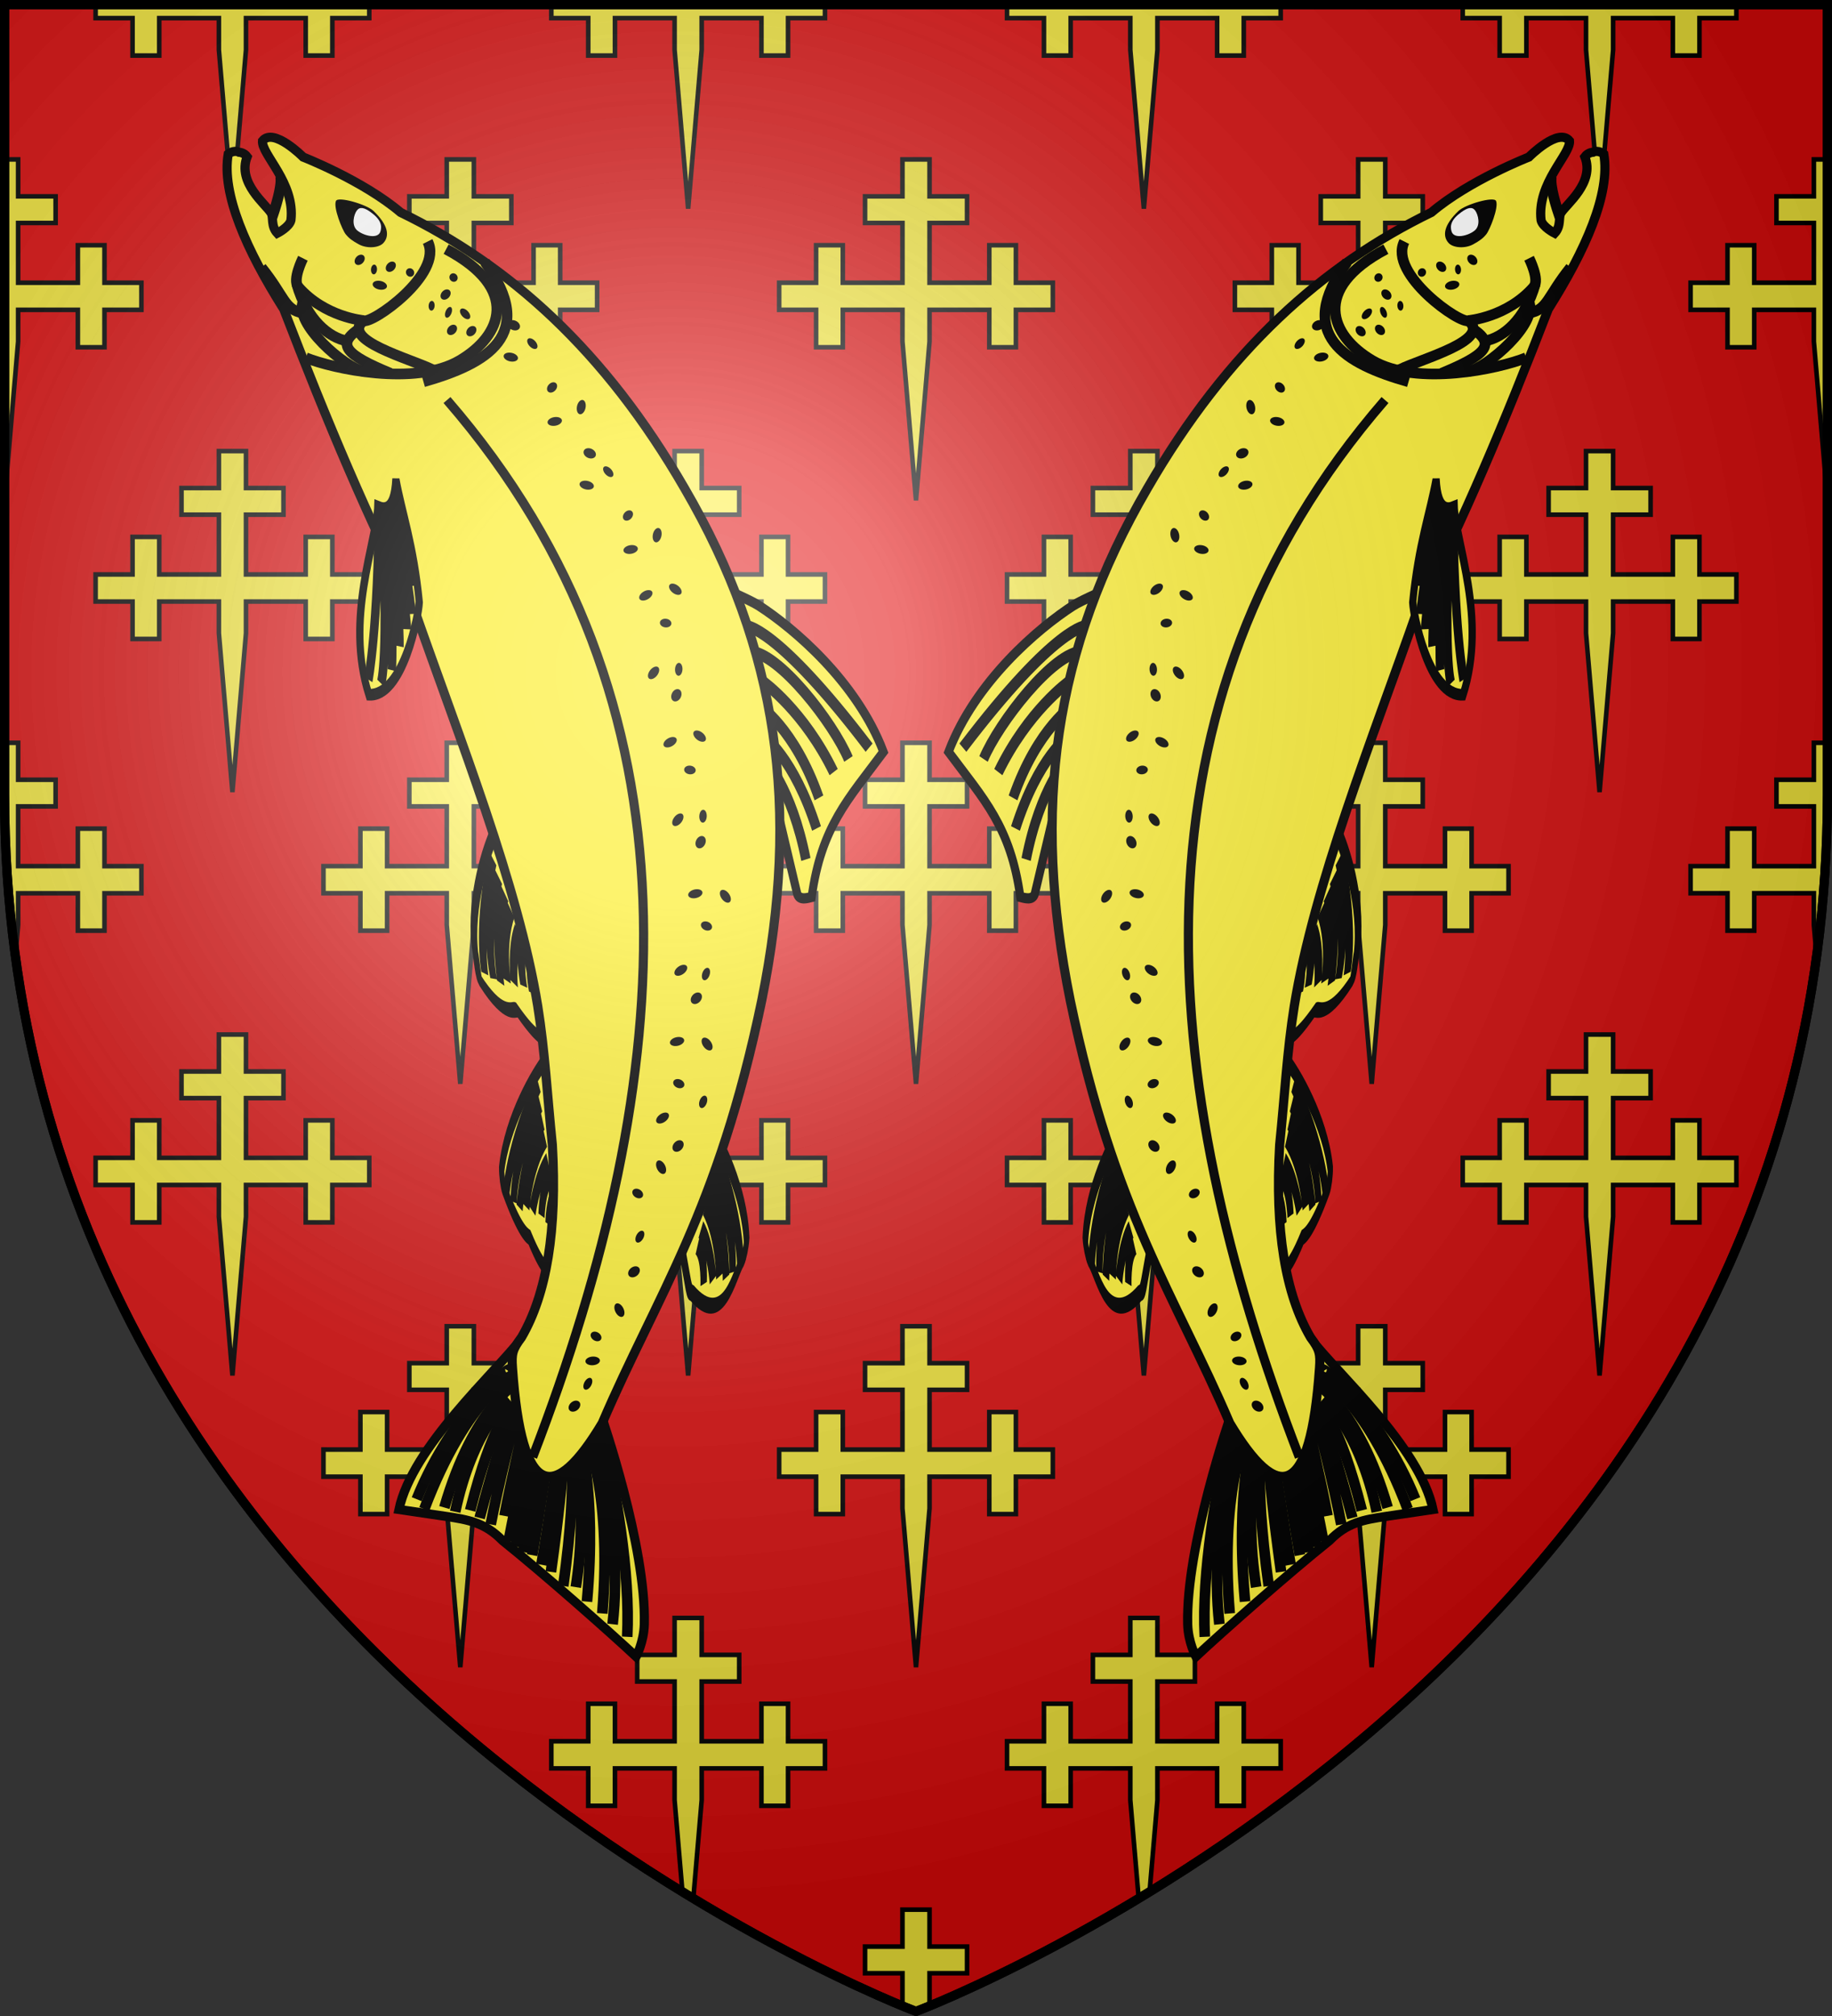 <svg xmlns="http://www.w3.org/2000/svg" xmlns:xlink="http://www.w3.org/1999/xlink" width="600" height="660" version="1.0"><rect width="100%" height="100%" fill="#333333" stroke="none"/><defs><g id="c"><path id="b" d="M0 0v1h.5z" transform="rotate(18 3.157 -.5)"/><use xlink:href="#b" width="810" height="540" transform="scale(-1 1)"/></g><g id="d"><use xlink:href="#c" width="810" height="540" transform="rotate(72)"/><use xlink:href="#c" width="810" height="540" transform="rotate(144)"/></g><g id="g"><path id="f" d="M0 0v1h.5z" transform="rotate(18 3.157 -.5)"/><use xlink:href="#f" width="810" height="540" transform="scale(-1 1)"/></g><g id="h"><use xlink:href="#g" width="810" height="540" transform="rotate(72)"/><use xlink:href="#g" width="810" height="540" transform="rotate(144)"/></g><radialGradient id="a" cx="-80" cy="-80" r="405" gradientUnits="userSpaceOnUse"><stop offset="0" style="stop-color:#fff;stop-opacity:.31"/><stop offset=".19" style="stop-color:#fff;stop-opacity:.25"/><stop offset=".6" style="stop-color:#6b6b6b;stop-opacity:.125"/><stop offset="1" style="stop-color:#000;stop-opacity:.125"/></radialGradient><radialGradient xlink:href="#a" id="j" cx="-80" cy="-80" r="405" gradientUnits="userSpaceOnUse"/><path id="i" d="M-298.5-298.5h597V-40C298.5 246.31 0 358.5 0 358.5S-298.5 246.31-298.5-40z"/><path id="e" d="M2.922 27.673c0-5.952 2.317-9.844 5.579-11.013 1.448-.519 3.307-.273 5.018 1.447 2.119 2.129 2.736 7.993-3.483 9.121.658-.956.619-3.081-.714-3.787-.99-.524-2.113-.253-2.676.123-.824.552-1.729 2.106-1.679 4.108z"/></defs><g transform="translate(300 300)"><use xlink:href="#i" width="600" height="660" style="fill:#e20909"/><path d="M-268.687-298.5v4.438h12.093v12.25h8.75v-12.25h19.531v10.375l4.438 52 4.438-52v-10.375h19.562v12.25h8.719v-12.25h12.094v-4.438zm149.25 0v4.438h12.093v12.25h8.75v-12.25h19.531v10.375l4.438 52 4.438-52v-10.375h19.562v12.25h8.719v-12.25h12.093v-4.438zm149.25 0v4.438h12.093v12.25h8.75v-12.25h19.532v10.375l4.437 52 4.438-52v-10.375h19.562v12.25h8.719v-12.25h12.094v-4.438zm149.25 0v4.438h12.093v12.25h8.75v-12.25h19.531v10.375l4.438 52 4.438-52v-10.375h19.562v12.25h8.719v-12.25h12.094v-4.438zM-298.5-247.812v111.625l4.438-52v-10.375h19.562v12.25h8.719v-12.25h12.094v-8.875h-12.094v-12.282h-8.719v12.281h-19.562V-227h12.28v-8.719h-12.28v-12.094zm144.813 0v12.093h-12.25V-227h12.25v19.563h-19.532v-12.282h-8.75v12.281h-12.094v8.875h12.094v12.25h8.75v-12.25h19.531v10.375l4.438 52 4.438-52v-10.375h19.562v12.25h8.719v-12.25h12.094v-8.875h-12.094v-12.28h-8.719v12.28h-19.562V-227h12.28v-8.719h-12.28v-12.094zm149.25 0v12.093h-12.25V-227h12.25v19.563H-23.97v-12.282h-8.75v12.281h-12.093v8.875h12.093v12.25h8.75v-12.25h19.532v10.375l4.437 52 4.438-52v-10.375H24v12.25h8.719v-12.25h12.093v-8.875H32.72v-12.28H24v12.28H4.438V-227h12.28v-8.719H4.439v-12.094zm149.25 0v12.093h-12.25V-227h12.25v19.563H125.28v-12.282h-8.75v12.281h-12.094v8.875h12.094v12.25h8.75v-12.25h19.531v10.375l4.438 52 4.438-52v-10.375h19.562v12.25h8.719v-12.25h12.094v-8.875h-12.094v-12.28h-8.719v12.28h-19.562V-227h12.28v-8.719h-12.28v-12.094zm149.25 0v12.093h-12.25V-227h12.25v19.563H274.53v-12.282h-8.75v12.281h-12.094v8.875h12.094v12.25h8.75v-12.25h19.531v10.375l4.438 52v-111.625zm-522.375 95.5v12.093h-12.25v8.719h12.25v19.563h-19.532v-12.282h-8.75v12.281h-12.094v8.876h12.094v12.25h8.75v-12.25h19.531v10.374l4.438 52 4.438-52v-10.374h19.562v12.25h8.719v-12.25h12.094v-8.876h-12.094v-12.28h-8.719v12.28h-19.562V-131.5h12.28v-8.719h-12.28v-12.094zm149.25 0v12.093h-12.25v8.719h12.25v19.563h-19.532v-12.282h-8.75v12.281h-12.094v8.876h12.094v12.25h8.75v-12.25h19.531v10.374l4.438 52 4.438-52v-10.374h19.562v12.25h8.719v-12.25h12.093v-8.876h-12.093v-12.28h-8.719v12.28h-19.562V-131.5h12.28v-8.719h-12.28v-12.094zm149.25 0v12.093h-12.25v8.719h12.25v19.563H50.656v-12.282h-8.75v12.281H29.813v8.876h12.093v12.25h8.75v-12.25h19.532v10.374l4.437 52 4.438-52v-10.374h19.562v12.25h8.719v-12.25h12.094v-8.876h-12.094v-12.28h-8.719v12.28H79.063V-131.5h12.28v-8.719h-12.28v-12.094zm149.25 0v12.093h-12.25v8.719h12.25v19.563h-19.532v-12.282h-8.75v12.281h-12.094v8.876h12.094v12.25h8.75v-12.25h19.531v10.374l4.438 52 4.438-52v-10.374h19.562v12.25h8.719v-12.25h12.094v-8.876h-12.094v-12.28h-8.719v12.28h-19.562V-131.5h12.28v-8.719h-12.28v-12.094zm-517.938 95.5V-40c0 18.437 1.246 36.147 3.563 53.156l.875-10.343V-7.562h19.562v12.25h8.719v-12.25h12.094v-8.875h-12.094V-28.72h-8.719v12.282h-19.562V-36h12.28v-8.719h-12.28v-12.093zm144.813 0v12.093h-12.25V-36h12.25v19.563h-19.532V-28.72h-8.75v12.282h-12.094v8.875h12.094v12.25h8.75v-12.25h19.531V2.813l4.438 52 4.438-52V-7.562h19.562v12.25h8.719v-12.25h12.094v-8.875h-12.094V-28.72h-8.719v12.282h-19.562V-36h12.28v-8.719h-12.28v-12.093zm149.25 0v12.093h-12.25V-36h12.25v19.563H-23.97V-28.72h-8.75v12.282h-12.093v8.875h12.093v12.25h8.75v-12.25h19.532V2.813l4.437 52 4.438-52V-7.562H24v12.25h8.719v-12.25h12.093v-8.875H32.72V-28.72H24v12.282H4.438V-36h12.28v-8.719H4.439v-12.093zm149.25 0v12.093h-12.25V-36h12.25v19.563H125.28V-28.72h-8.75v12.282h-12.094v8.875h12.094v12.25h8.75v-12.25h19.531V2.813l4.438 52 4.438-52V-7.562h19.562v12.25h8.719v-12.25h12.094v-8.875h-12.094V-28.72h-8.719v12.282h-19.562V-36h12.28v-8.719h-12.28v-12.093zm149.25 0v12.093h-12.25V-36h12.25v19.563H274.53V-28.72h-8.75v12.282h-12.094v8.875h12.094v12.25h8.75v-12.25h19.531V2.813l.875 10.343C297.255-3.854 298.5-21.563 298.5-40v-16.812zm-522.375 95.5V50.78h-12.25V59.5h12.25v19.563h-19.532V66.78h-8.75v12.281h-12.094v8.876h12.094v12.25h8.75v-12.25h19.531v10.374l4.438 52 4.438-52V87.939h19.562v12.25h8.719v-12.25h12.094v-8.876h-12.094v-12.28h-8.719v12.28h-19.562V59.5h12.28v-8.719h-12.28V38.688zm149.25 0V50.78h-12.25V59.5h12.25v19.563h-19.532V66.78h-8.75v12.281h-12.094v8.876h12.094v12.25h8.75v-12.25h19.531v10.374l4.438 52 4.438-52V87.939h19.562v12.25h8.719v-12.25h12.093v-8.876h-12.093v-12.28h-8.719v12.28h-19.562V59.5h12.28v-8.719h-12.28V38.688zm149.25 0V50.78h-12.25V59.5h12.25v19.563H50.656V66.78h-8.75v12.281H29.813v8.876h12.093v12.25h8.75v-12.25h19.532v10.374l4.437 52 4.438-52V87.939h19.562v12.25h8.719v-12.25h12.094v-8.876h-12.094v-12.28h-8.719v12.28H79.063V59.5h12.28v-8.719h-12.28V38.688zm149.25 0V50.78h-12.25V59.5h12.25v19.563h-19.532V66.78h-8.75v12.281h-12.094v8.876h12.094v12.25h8.75v-12.25h19.531v10.374l4.438 52 4.438-52V87.939h19.562v12.25h8.719v-12.25h12.094v-8.876h-12.094v-12.28h-8.719v12.28h-19.562V59.5h12.28v-8.719h-12.28V38.688zm-373.125 95.5v12.093h-12.25V155h12.25v19.563h-19.532V162.28h-8.75v12.281h-12.094v8.875h12.094v12.25h8.75v-12.25h19.531v10.375l4.438 52 4.438-52v-10.375h19.562v12.25h8.719v-12.25h12.094v-8.875h-12.094v-12.28h-8.719v12.28h-19.562V155h12.28v-8.719h-12.28v-12.094zm149.25 0v12.093h-12.25V155h12.25v19.563H-23.97V162.28h-8.75v12.281h-12.093v8.875h12.093v12.25h8.75v-12.25h19.532v10.375l4.437 52 4.438-52v-10.375H24v12.25h8.719v-12.25h12.093v-8.875H32.72v-12.28H24v12.28H4.438V155h12.28v-8.719H4.439v-12.094zm149.25 0v12.093h-12.25V155h12.25v19.563H125.28V162.28h-8.75v12.281h-12.094v8.875h12.094v12.25h8.75v-12.25h19.531v10.375l4.438 52 4.438-52v-10.375h19.562v12.25h8.719v-12.25h12.094v-8.875h-12.094v-12.28h-8.719v12.28h-19.562V155h12.28v-8.719h-12.28v-12.094zm-223.875 95.5v12.093h-12.25v8.719h12.25v19.563h-19.532V257.78h-8.75v12.281h-12.094v8.875h12.094v12.25h8.75v-12.25h19.531v10.375l2.563 30.032c1.196.733 2.383 1.444 3.563 2.156l2.75-32.187v-10.375h19.562v12.25h8.719v-12.25h12.093v-8.875h-12.093V257.78h-8.719v12.281h-19.562V250.5h12.28v-8.719h-12.28v-12.094zm149.25 0v12.093h-12.25v8.719h12.25v19.563H50.656V257.78h-8.75v12.281H29.813v8.875h12.093v12.25h8.75v-12.25h19.532v10.375l2.75 32.188c1.179-.712 2.366-1.423 3.562-2.156l2.563-30.031v-10.375h19.562v12.25h8.719v-12.25h12.094v-8.875h-12.094V257.78h-8.719v12.281H79.063V250.5h12.28v-8.719h-12.28v-12.094zm-74.625 95.5v12.093h-12.25V346h12.25v10.719A206 206 0 0 0 0 358.5s1.646-.63 4.438-1.781V346h12.28v-8.719H4.439v-12.094z" style="fill:#fcef3c;stroke:#000;stroke-width:1.5;stroke-opacity:1"/><use xlink:href="#i" width="600" height="660" style="fill:url(#j)"/><use xlink:href="#i" width="600" height="660" style="fill:none;stroke:#000;stroke-width:3"/></g><g transform="translate(1000 300)"><g id="k" style="display:inline"><g style="fill:none;stroke:#000;stroke-width:4.764;stroke-miterlimit:4;stroke-dasharray:none"><path d="M1292.388 486.118c9.806 2.25 35.702 5.554 47.707-1.144 1.23-1.2 6.98-3.997 6.78-5.227-2.387-14.618-11.345-18.437-12.543-19.778-3.499-14.988-8.208-15.325-8.208-15.325-2.63-1.43-3.38 7.816-18.706 11.131" style="fill:#fcef3c;fill-opacity:1;fill-rule:evenodd;stroke:#000;stroke-width:4.101;stroke-linecap:butt;stroke-linejoin:miter;stroke-miterlimit:4;stroke-dasharray:none;stroke-opacity:1" transform="matrix(-.146 .766 -.514 -.973 -399.547 -543.955)"/><path d="M1303.342 480.416c26.991 1.912 34.93-6.883 34.93-6.883M1300.978 484.752c31.722 1.051 40.91-6.636 40.91-6.636M1304.937 475.943c17.969 2.552 30.507-6.121 30.507-6.121M1306.382 471.627c15.051 2.15 24.564-4.625 24.564-4.625M1308.722 466.067c10.752 1.623 18.94-2.522 18.94-2.522M1310.173 462.056c6.472 2.015 12.492-3.312 12.492-3.312M1311.444 456.67c4.005 1.146 8.218-2.614 8.218-2.614" style="fill:none;stroke:#000;stroke-width:4.764;stroke-linecap:butt;stroke-linejoin:miter;stroke-miterlimit:4;stroke-dasharray:none;stroke-opacity:1" transform="matrix(-.146 .766 -.514 -.973 -399.547 -543.955)"/></g><g style="fill:none;stroke:#000;stroke-width:4.764;stroke-miterlimit:4;stroke-dasharray:none"><path d="M1292.388 486.118c9.806 2.25 35.702 5.554 47.707-1.144 1.23-1.2 2.132-3.624 1.931-4.854-2.386-14.618-6.496-18.81-7.694-20.151-3.499-14.988-8.208-15.325-8.208-15.325-2.63-1.43-3.38 7.816-18.706 11.131" style="fill:#fcef3c;fill-opacity:1;fill-rule:evenodd;stroke:#000;stroke-width:4.101;stroke-linecap:butt;stroke-linejoin:miter;stroke-miterlimit:4;stroke-dasharray:none;stroke-opacity:1" transform="matrix(-.307 .717 -.293 -1.06 -282.186 -364.06)"/><path d="M1303.342 480.416c26.991 1.912 34.93-6.883 34.93-6.883M1300.978 484.752c31.722 1.051 40.91-6.636 40.91-6.636M1304.937 475.943c17.969 2.552 30.507-6.121 30.507-6.121M1306.382 471.627c15.051 2.15 24.564-4.625 24.564-4.625M1308.722 466.067c10.752 1.623 18.94-2.522 18.94-2.522M1310.173 462.056c6.472 2.015 12.492-3.312 12.492-3.312M1311.444 456.67c4.005 1.146 8.218-2.614 8.218-2.614" style="fill:none;stroke:#000;stroke-width:4.764;stroke-linecap:butt;stroke-linejoin:miter;stroke-miterlimit:4;stroke-dasharray:none;stroke-opacity:1" transform="matrix(-.307 .717 -.293 -1.06 -282.186 -364.06)"/></g><g style="fill:none;stroke:#000;stroke-width:4.764;stroke-miterlimit:4;stroke-dasharray:none"><path d="M1292.388 486.118c9.806 2.25 35.702 5.554 47.707-1.144 1.23-1.2 2.132-3.624 1.931-4.854-2.29-6.224 3.784-19.554-24.65-28-2.629-1.43-2.747-.63-18.073 2.686" style="fill:#fcef3c;fill-opacity:1;fill-rule:evenodd;stroke:#000;stroke-width:4.101;stroke-linecap:butt;stroke-linejoin:miter;stroke-miterlimit:4;stroke-dasharray:none;stroke-opacity:1" transform="matrix(.256 .737 .366 -1.037 -1276.044 -378.717)"/><path d="M1303.342 480.416c26.991 1.912 34.93-6.883 34.93-6.883M1300.978 484.752c31.722 1.051 40.91-6.636 40.91-6.636M1304.937 475.943c17.969 2.552 30.507-6.121 30.507-6.121M1306.382 471.627c15.051 2.15 24.564-4.625 24.564-4.625M1308.722 466.067c10.752 1.623 18.94-2.522 18.94-2.522M1310.173 462.056c6.472 2.015 12.492-3.312 12.492-3.312" style="fill:none;stroke:#000;stroke-width:4.764;stroke-linecap:butt;stroke-linejoin:miter;stroke-miterlimit:4;stroke-dasharray:none;stroke-opacity:1" transform="matrix(.256 .737 .366 -1.037 -1276.044 -378.717)"/></g><g style="fill:none;stroke:#000;stroke-width:2.736;stroke-miterlimit:4;stroke-dasharray:none"><path d="M1174.897 511.353c-.597-1.116-4.159-8.384-5.009-11.032-3.477-10.832-7.743-32.576-1.887-49.602 14.945-.586 24.543.458 37.828-9.117.769.527 3.276 1.902 2.373 3.608l-15.64 29.553" style="fill:#fcef3c;fill-opacity:1;fill-rule:evenodd;stroke:#000;stroke-width:2.356;stroke-linecap:butt;stroke-linejoin:miter;stroke-miterlimit:4;stroke-dasharray:none;stroke-opacity:1" transform="matrix(-.813 1.013 -.794 -1.005 596.807 -784.055)"/><path d="M1175.8 499.619s-6.294-6.047-5.56-45.263M1179.078 494.48c-5.745-5.732-5.579-28.71-2.835-37.753M1181.151 486.66s-3.595-12.958.199-29.06M1185.84 483.826s-3.644-10.974 2.633-27.451M1189.836 477.763s-2.784-9.53 4.036-25.91M1193.316 473.864s-1.05-10.167 7.68-24.918" style="fill:none;stroke:#000;stroke-width:2.736;stroke-linecap:butt;stroke-linejoin:miter;stroke-miterlimit:4;stroke-dasharray:none;stroke-opacity:1" transform="matrix(-.813 1.013 -.794 -1.005 596.807 -784.055)"/></g><path d="M41.882 323.359c.946 1.537 1.095 6.078 1.116 7.565.01.744-.085 2.124.394 3.415.478 1.29 6.454.284 3.87-11.38" style="fill:#fcef3c;fill-opacity:1;fill-rule:evenodd;stroke:#000;stroke-width:2;stroke-linecap:butt;stroke-linejoin:miter;stroke-miterlimit:4;stroke-dasharray:none;stroke-opacity:1" transform="rotate(20 1866.582 -2621.39)scale(1.742)"/><g style="fill:none;stroke:#000;stroke-width:4.73;stroke-miterlimit:4;stroke-dasharray:none"><path d="M1314.395 380.968s7.612-60.491 23.812-91.237c3.66-6.945 9.577-11.238 9.577-11.238 5.334 14.158 20.615 51.525 30.455 72.51 3.44 10.494 9.266 14.854 17.958 20.858l17.2 11.88c-17.616 22.409-64.991 35.366-82.636 44.158l14.588-48.757z" style="fill:#fcef3c;fill-opacity:1;fill-rule:evenodd;stroke:#000;stroke-width:4.072;stroke-linecap:butt;stroke-linejoin:miter;stroke-miterlimit:4;stroke-dasharray:none;stroke-opacity:1" transform="matrix(-.661 .326 -.326 -.661 190.025 -12.94)"/><path d="M1315.876 379.884c6.894-30.604 17.782-66.935 31.577-91.734" style="fill:none;stroke:#000;stroke-width:4.73;stroke-linecap:butt;stroke-linejoin:miter;stroke-miterlimit:4;stroke-dasharray:none;stroke-opacity:1" transform="matrix(-.661 .326 -.326 -.661 190.025 -12.94)"/><path d="M1320.004 379.006s6.224-44.549 30.803-82.98" style="fill:none;stroke:#000;stroke-width:4.73;stroke-linecap:butt;stroke-linejoin:miter;stroke-miterlimit:4;stroke-dasharray:none;stroke-opacity:1" transform="matrix(-.661 .326 -.326 -.661 190.025 -12.94)"/><path d="M1324.407 378.537s-1.124-26.858 28.382-76.178M1330.845 380.386s2.782-16.169 32.122-59.437" style="fill:none;stroke:#000;stroke-width:4.73;stroke-linecap:butt;stroke-linejoin:miter;stroke-miterlimit:4;stroke-dasharray:none;stroke-opacity:1" transform="matrix(-.661 .326 -.326 -.661 190.025 -12.94)"/><path d="M1326.883 378.71s3.72-25.975 29.702-68.623" style="fill:none;stroke:#000;stroke-width:4.73;stroke-linecap:butt;stroke-linejoin:miter;stroke-miterlimit:4;stroke-dasharray:none;stroke-opacity:1" transform="matrix(-.661 .326 -.326 -.661 190.025 -12.94)"/><path d="M1329.277 380.16s7.16-31.37 28.903-62.11M1334.01 381.578s24.32-35.536 33.484-47.838M1333.074 380.891s2.677-8.606 32.017-51.874M1342.262 416.875c-6.726 4.11 29.538-3.506 62.052-32.522" style="fill:none;stroke:#000;stroke-width:4.73;stroke-linecap:butt;stroke-linejoin:miter;stroke-miterlimit:4;stroke-dasharray:none;stroke-opacity:1" transform="matrix(-.661 .326 -.326 -.661 190.025 -12.94)"/><path d="M1339.293 415.11c-.347.5 24.573.638 63.928-36.177M1347.847 404.194c2.498-3.713 10.147-2.974 37.353-34.809" style="fill:none;stroke:#000;stroke-width:4.73;stroke-linecap:butt;stroke-linejoin:miter;stroke-miterlimit:4;stroke-dasharray:none;stroke-opacity:1" transform="matrix(-.661 .326 -.326 -.661 190.025 -12.94)"/><path d="M1340.2 411.526s23.246-1.439 54.73-35.929" style="fill:none;stroke:#000;stroke-width:4.73;stroke-linecap:butt;stroke-linejoin:miter;stroke-miterlimit:4;stroke-dasharray:none;stroke-opacity:1" transform="matrix(-.661 .326 -.326 -.661 190.025 -12.94)"/><path d="M1347.929 406.415s20.669-5.534 43.512-34.642M1347.16 399.676s23.445-27.618 32.61-39.92M1347.6 401.028c.038-.071 6.416-3.276 35.31-36.515M1345.29 394.804s18.164-22.05 27.329-34.353M1337.614 384.123s22.51-32.456 31.676-44.758M1340.883 388.766s24.135-30.379 33.3-42.681M1338.938 385.882s24.27-31.166 33.436-43.468M1343.198 391.704s23.553-29.832 32.718-42.134" style="fill:none;stroke:#000;stroke-width:4.73;stroke-linecap:butt;stroke-linejoin:miter;stroke-miterlimit:4;stroke-dasharray:none;stroke-opacity:1" transform="matrix(-.661 .326 -.326 -.661 190.025 -12.94)"/><path d="M1312.538 406.777c.6-.566 1.433-.66 1.859-.21s.284 1.273-.317 1.84c-.6.565-1.433.66-1.858.21s-.284-1.274.316-1.84z" style="fill:none;stroke:#000;stroke-width:4.73;stroke-miterlimit:4;stroke-dasharray:none" transform="matrix(-.661 .326 -.326 -.661 190.025 -12.94)"/><path d="M1315.257 400.1c1.083-.707 2.042.286 2.14 2.216s-.702 4.072-1.786 4.779c-1.083.707-2.042-.286-2.14-2.216s.702-4.072 1.786-4.779z" style="fill:none;stroke:#000;stroke-width:4.73;stroke-miterlimit:4;stroke-dasharray:none" transform="matrix(-.661 .326 -.326 -.661 190.025 -12.94)"/></g><path d="M93.118 390.95c16.645 20.37 36.246 42.233 47.506 62.367 4.148 7.448 7.477 15.277 11.51 23.579 6.336 14.737 8.617 26.727 6.918 36.019-.828 2.735-.696 3.533.374 5.937 10.059 22.59 16.083 21.266 19.413 3.967 1.453-26.126 6.83-44.705 1.022-84.799-5.473-36.462-19.757-63.267-46.533-85.54-23.045-19.326-45.363-28.162-67.934-30.491-8.707-3.229-20.773-3.506-20.773-3.506s-7.159-3.391-8.226-.246c.637 2.464 8.482 5.292 10.12 12.174.18 1.308-1.567 3.184-1.567 3.184-1.628-.84-1.655-2.553-2.379-3.158-1.455-1.216-7.989-3.137-7.864-8.415-.846-.562-1.74-.268-1.74-.268-1.107-.13-1.783 1.007-1.783 1.007 1.346 7.441 9.364 15.771 19.782 23.833 14.86 17.042 29.052 32.376 42.154 44.357z" style="fill:#fcef3c;stroke:#000;stroke-width:1.722;stroke-linecap:butt;stroke-linejoin:miter;stroke-miterlimit:4;stroke-dasharray:none;stroke-opacity:1" transform="rotate(20 1866.582 -2621.39)scale(1.742)"/><g style="fill:none;stroke:#000;stroke-width:3.711;stroke-miterlimit:4;stroke-dasharray:none"><path d="M1149.322 643.414c5.783-8.67.11-10.723-1.095-11.457 5.796-8.02 8.677-34.704 29.45-43.687 11.257 10.605 1.849 32.992-.043 35.845-11.687 10.758-20.516 13.837-28.312 19.3z" style="fill:#fcef3c;stroke:#000;stroke-width:3.195;stroke-linecap:butt;stroke-linejoin:miter;stroke-miterlimit:4;stroke-dasharray:none;stroke-opacity:1" transform="matrix(.584 .839 .461 -.847 -1838.14 -562.355)"/><path d="M1149.592 632.694c28.52-30.566 29.976-38.175 29.976-38.175M1151.003 633.812s18.085-16.58 29.702-33.045M1151.568 635.255s20.81-18.165 27.45-26.95M1151.764 637.395s17.138-10.282 25.555-18.26M1151.517 636.558s21.309-16.185 26.932-22.193M1151.87 638.848s14.518-7.243 21.297-12.892M1148.66 632.1c20.487-26.424 26.251-40.705 26.251-40.705" style="fill:none;stroke:#000;stroke-width:3.711;stroke-linecap:butt;stroke-linejoin:miter;stroke-miterlimit:4;stroke-dasharray:none;stroke-opacity:1" transform="matrix(.584 .839 .461 -.847 -1838.14 -562.355)"/></g><path d="M75.798 325.552c15.767 2.202 15.426 11.671 9.557 18.785-6.172 7.48-21.872 9.594-27.378 9.412" style="fill:none;stroke:#000;stroke-width:2;stroke-linecap:butt;stroke-linejoin:miter;stroke-miterlimit:4;stroke-dasharray:none;stroke-opacity:1" transform="rotate(20 1866.582 -2621.39)scale(1.742)"/><path d="M72.043 325.39c4.978 4.692-4.691 18.446-6.28 18.09 0 0-7.039 1.9-13.656-1.748-1.554-.856-1.026-5.366-1.026-5.366" style="fill:none;stroke:#000;stroke-width:2;stroke-linecap:butt;stroke-linejoin:miter;stroke-miterlimit:4;stroke-dasharray:none;stroke-opacity:1" transform="rotate(20 1866.582 -2621.39)scale(1.742)"/><path d="M81.118 347.71c-4.719-.525-18.24.742-15.3-4.257" style="fill:none;stroke:#000;stroke-width:2;stroke-linecap:butt;stroke-linejoin:miter;stroke-miterlimit:4;stroke-dasharray:none;stroke-opacity:1" transform="rotate(20 1866.582 -2621.39)scale(1.742)"/><path d="M73.904 351.052c-8.928-.39-11.547-1.538-8.306-5.873" style="fill:none;stroke:#000;stroke-width:2;stroke-linecap:butt;stroke-linejoin:miter;stroke-miterlimit:4;stroke-dasharray:none;stroke-opacity:1" transform="rotate(20 1866.582 -2621.39)scale(1.742)"/><path d="M53.912 343.978c-.32 4.507 11.667 9.048 15.162 8.462" style="fill:none;stroke:#000;stroke-width:2;stroke-linecap:butt;stroke-linejoin:miter;stroke-miterlimit:4;stroke-dasharray:none;stroke-opacity:1" transform="rotate(20 1866.582 -2621.39)scale(1.742)"/><path d="M51.664 341.334c4.03 5.58 9.045 7.394 12.54 6.809M44.334 340.656c6.008 3.636 6.711 5.979 10.206 5.393M80.317 350.43c10.042-7.255 17.235-15.683 3.15-25.098" style="fill:none;stroke:#000;stroke-width:2;stroke-linecap:butt;stroke-linejoin:miter;stroke-miterlimit:4;stroke-dasharray:none;stroke-opacity:1" transform="rotate(20 1866.582 -2621.39)scale(1.742)"/><path d="M93.856 334.738c-.04.5-.615.862-1.281.808-.667-.054-1.175-.504-1.135-1.004s.615-.862 1.282-.808 1.175.504 1.134 1.004M98.17 337.259c-.19.336-.824.353-1.414.039-.59-.315-.914-.843-.723-1.179.19-.336.824-.353 1.414-.039.59.315.914.843.724 1.179M95.52 340.332c.001.453-.606.877-1.356.946-.75.07-1.36-.242-1.361-.695-.002-.453.605-.877 1.355-.946.75-.07 1.36.242 1.362.695M103.9 342.196c.388.232.479.852.203 1.384s-.814.775-1.202.543-.48-.851-.204-1.383.815-.776 1.203-.544M107.27 348.366c.172.42-.232 1.04-.901 1.386-.67.345-1.351.285-1.523-.134-.171-.42.233-1.04.902-1.386.67-.345 1.352-.285 1.523.134M109.561 343.415c-.435.126-.672.828-.529 1.567.144.74.614 1.237 1.05 1.112.435-.125.671-.827.528-1.566s-.614-1.238-1.049-1.113M82.524 338.464c.388.231.48.851.204 1.383s-.814.776-1.202.544-.48-.852-.204-1.384.814-.775 1.202-.543M84.378 336.321c-.19.337-.825.354-1.415.04-.59-.315-.914-.843-.723-1.18.19-.335.824-.353 1.414-.038.59.314.915.842.724 1.178M79.12 332.639c.389.231.48.851.204 1.383-.275.532-.814.776-1.202.544s-.48-.852-.204-1.384.815-.775 1.203-.543M76.64 335.595c-.303.067-.447.518-.32 1.006.128.49.478.832.783.765.304-.067.448-.518.32-1.007-.127-.489-.478-.831-.782-.764M80.185 335.508c-.31.128-.52.701-.468 1.28.052.578.345.944.655.816s.519-.701.467-1.28c-.051-.578-.345-.944-.654-.816M86.02 337.447c.388.232.48.852.204 1.384s-.814.775-1.202.543-.48-.851-.204-1.383.814-.776 1.202-.544M79.287 329.422c.394.221.553.7.357 1.068s-.675.489-1.068.267c-.394-.22-.553-.7-.357-1.068s.675-.488 1.068-.267M71.281 331.323c.393.22.553.7.357 1.068s-.676.488-1.069.267-.553-.7-.356-1.068c.196-.369.675-.488 1.068-.267M61.707 332.032c.388.232.48.852.204 1.384s-.814.775-1.202.543-.48-.852-.204-1.384.814-.775 1.202-.543M67.759 336.063c.001.453-.606.876-1.356.946s-1.36-.243-1.361-.696c-.002-.453.606-.877 1.355-.946.75-.069 1.36.243 1.362.696M64.125 332.893c-.304.067-.448.518-.32 1.007s.478.83.782.764c.305-.067.448-.518.32-1.007-.127-.489-.477-.831-.782-.764M67.653 331.25c.388.232.48.852.204 1.384s-.814.776-1.202.544-.48-.852-.204-1.384.814-.775 1.202-.544" style="fill:#000;fill-opacity:1;stroke:none;stroke-width:2;stroke-miterlimit:4;stroke-dasharray:none" transform="rotate(20 1866.582 -2621.39)scale(1.742)"/><path d="M53.232 324.12c-.088 1.334 2.986 4.723 3.851 5.249.866.526 1.651.743 2.975.945 1.734.265 3.773-.652 4.254-1.806.709-1.7-.352-3.535-3.806-5.038-1.64-.714-7.21-.343-7.274.65" style="fill:#000;fill-opacity:1;fill-rule:evenodd;stroke:none;stroke-width:2;stroke-miterlimit:4;stroke-dasharray:none" transform="rotate(20 1866.582 -2621.39)scale(1.742)"/><path d="M60.094 323.868c-1.41-.397-2.278-.309-2.554.582-.276.89-.081 3.008 1.37 3.52 1.453.514 4.197.254 4.142-1.289-.04-1.124-.636-2.153-2.958-2.812" style="fill:#fff;fill-opacity:1;fill-rule:evenodd;stroke:none;stroke-width:2;stroke-miterlimit:4;stroke-dasharray:none" transform="rotate(20 1866.582 -2621.39)scale(1.742)"/><path d="M115.497 352.474c-.04.5-.615.862-1.282.808-.666-.054-1.175-.504-1.134-1.004.04-.5.615-.862 1.282-.808.666.054 1.175.504 1.134 1.004M119.811 354.995c-.19.336-.824.353-1.414.039-.59-.315-.914-.843-.724-1.179s.825-.353 1.415-.039c.59.315.914.843.723 1.179M117.16 358.068c.002.453-.605.877-1.355.946-.75.07-1.36-.242-1.362-.695-.001-.453.606-.877 1.356-.946.75-.07 1.36.242 1.361.695M125.54 359.932c.388.232.48.852.204 1.384s-.814.775-1.202.543-.48-.852-.204-1.383c.276-.532.814-.776 1.202-.544M128.912 366.102c.171.42-.233 1.04-.902 1.385-.67.346-1.352.286-1.523-.134-.171-.419.233-1.04.902-1.385.67-.345 1.351-.285 1.523.134M131.202 361.151c-.436.126-.672.827-.529 1.567.144.739.614 1.237 1.05 1.112.434-.126.671-.827.528-1.566s-.614-1.238-1.05-1.113M158.99 412.706c-.5-.047-.956.456-1.018 1.122s.294 1.245.793 1.291c.5.047.955-.456 1.017-1.122s-.293-1.245-.793-1.291M157.252 408.02c-.364.13-.49.751-.283 1.387.208.635.672 1.046 1.036.916s.491-.75.283-1.386-.672-1.046-1.036-.916M153.767 410.1c-.446-.08-.968.446-1.166 1.172-.198.727.003 1.381.45 1.461.445.08.968-.445 1.166-1.172s-.004-1.38-.45-1.46M153.38 401.524c-.162-.422-.757-.619-1.328-.44-.572.18-.905.669-.743 1.09.161.423.756.62 1.327.44.572-.179.905-.667.743-1.09M147.885 397.138c-.383-.242-1.065.049-1.52.648-.456.6-.515 1.282-.132 1.523.384.242 1.065-.049 1.52-.648.457-.6.515-1.282.132-1.524M153.157 395.737c-.199.408-.93.52-1.634.25-.704-.269-1.113-.818-.914-1.225s.93-.519 1.634-.25c.703.27 1.113.818.914 1.225M145.26 388.325c-.5-.046-.955.457-1.017 1.123s.294 1.244.793 1.29.955-.456 1.017-1.122-.293-1.244-.793-1.29M143.523 383.64c-.363.13-.49.751-.282 1.387.207.635.671 1.046 1.035.916s.491-.751.283-1.387c-.208-.635-.672-1.046-1.036-.916M140.038 385.72c-.446-.08-.968.445-1.166 1.172s.004 1.381.45 1.46c.445.08.968-.444 1.166-1.17.197-.728-.004-1.382-.45-1.462M139.65 377.144c-.16-.422-.756-.62-1.327-.44-.572.18-.905.668-.743 1.09.161.423.756.62 1.327.44.572-.18.905-.668.743-1.09M134.156 372.757c-.383-.241-1.065.05-1.52.649-.456.6-.515 1.282-.132 1.523.384.241 1.065-.05 1.52-.649.457-.6.516-1.282.132-1.523M139.428 371.357c-.199.407-.93.52-1.634.25s-1.113-.818-.914-1.225.93-.52 1.634-.25c.703.269 1.113.818.914 1.225M174.87 467.897c-.466-.186-1.046.168-1.293.79-.248.62-.071 1.276.395 1.462s1.045-.168 1.293-.79c.248-.62.07-1.276-.395-1.462M175.982 458.398c-.386.022-.683.582-.664 1.25s.348 1.194.734 1.172c.386-.021.683-.581.664-1.25-.02-.668-.348-1.193-.734-1.172M170.598 463.92c-.405-.202-1.055.154-1.45.795-.395.64-.387 1.326.018 1.528.405.203 1.054-.153 1.45-.794.395-.64.387-1.326-.018-1.528M171.622 457.941c-.035-.45-.55-.808-1.15-.797-.598.01-1.056.385-1.02.835.035.451.55.808 1.149.798s1.056-.385 1.021-.836M168.624 449.823c-.3-.34-1.035-.254-1.642.192s-.856 1.084-.557 1.424c.3.34 1.035.254 1.642-.192s.857-1.084.557-1.424M174.077 449.972c-.306.334-1.04.235-1.638-.223-.599-.457-.836-1.1-.53-1.433.305-.335 1.04-.235 1.638.222s.835 1.1.53 1.434M168.6 440.629c-.466-.186-1.045.167-1.293.789-.248.621-.07 1.276.395 1.462.466.186 1.046-.168 1.293-.789.248-.621.071-1.277-.395-1.462M168.26 435.643c-.386.022-.683.582-.664 1.25s.348 1.194.734 1.172c.386-.021.683-.581.664-1.25-.02-.668-.349-1.193-.734-1.172M164.328 436.652c-.405-.203-1.055.153-1.45.794s-.387 1.326.018 1.529 1.055-.153 1.45-.794.387-1.326-.018-1.529M166.383 428.317c-.035-.45-.55-.808-1.15-.798-.598.011-1.056.385-1.02.836.035.45.55.808 1.149.797.599-.01 1.056-.385 1.02-.835M162.354 422.555c-.3-.34-1.035-.254-1.642.192s-.856 1.084-.556 1.424 1.035.253 1.641-.193.857-1.083.557-1.423M167.807 422.703c-.306.335-1.04.235-1.638-.222-.599-.457-.836-1.1-.53-1.434s1.04-.235 1.638.223.836 1.1.53 1.433M173.457 520.588c-.43-.258-1.059-.002-1.403.572-.344.573-.274 1.248.156 1.507s1.06.001 1.403-.572c.344-.574.274-1.25-.156-1.507M173.92 515.612c-.385-.04-.768.465-.856 1.128s.153 1.234.537 1.274c.385.04.768-.464.856-1.127s-.153-1.234-.538-1.275M173.24 508.08c.037-.45-.414-.886-1.007-.971-.593-.086-1.104.21-1.142.661-.037.45.414.886 1.007.971.593.086 1.105-.21 1.142-.661M174.364 511.84c-.241-.383-.981-.415-1.652-.072s-1.018.932-.777 1.316c.241.383.981.416 1.651.073s1.02-.933.778-1.316M175.544 502.767c-.355.28-1.064.065-1.581-.482-.518-.547-.65-1.22-.294-1.5.356-.281 1.064-.065 1.581.482.518.547.65 1.219.294 1.5M175.345 493.033c-.43-.258-1.058-.002-1.402.572-.344.573-.275 1.248.156 1.507.43.258 1.058.001 1.403-.572.344-.574.274-1.25-.157-1.507M173.66 486.285c-.384-.04-.767.465-.855 1.128s.153 1.234.537 1.274.767-.464.855-1.127-.153-1.234-.537-1.275M171.417 480.16c.037-.451-.414-.886-1.007-.972s-1.104.21-1.142.661.414.886 1.007.971c.593.086 1.104-.21 1.142-.66M173.721 474.846c-.355.281-1.064.065-1.581-.482-.518-.547-.65-1.219-.294-1.5.355-.28 1.064-.065 1.581.482.518.547.65 1.22.294 1.5" style="fill:#000;fill-opacity:1;stroke:none;stroke-width:2;stroke-miterlimit:4;stroke-dasharray:none" transform="rotate(20 1866.582 -2621.39)scale(1.742)"/><path d="M85.647 352.14c65.761 36.581 84.493 104.741 83.086 181.166" style="fill:none;stroke:#000;stroke-width:1.722;stroke-linecap:butt;stroke-linejoin:miter;stroke-miterlimit:4;stroke-dasharray:none;stroke-opacity:1" transform="rotate(20 1866.582 -2621.39)scale(1.742)"/></g><use xlink:href="#k" width="600" height="660" style="display:inline" transform="matrix(-1 0 0 1 -1400 0)"/></g><use xlink:href="#i" width="600" height="660" style="fill:url(#a)" transform="translate(300 300)"/><use xlink:href="#i" width="600" height="660" style="fill:none;stroke:#000;stroke-width:3" transform="translate(300 300)"/></svg>